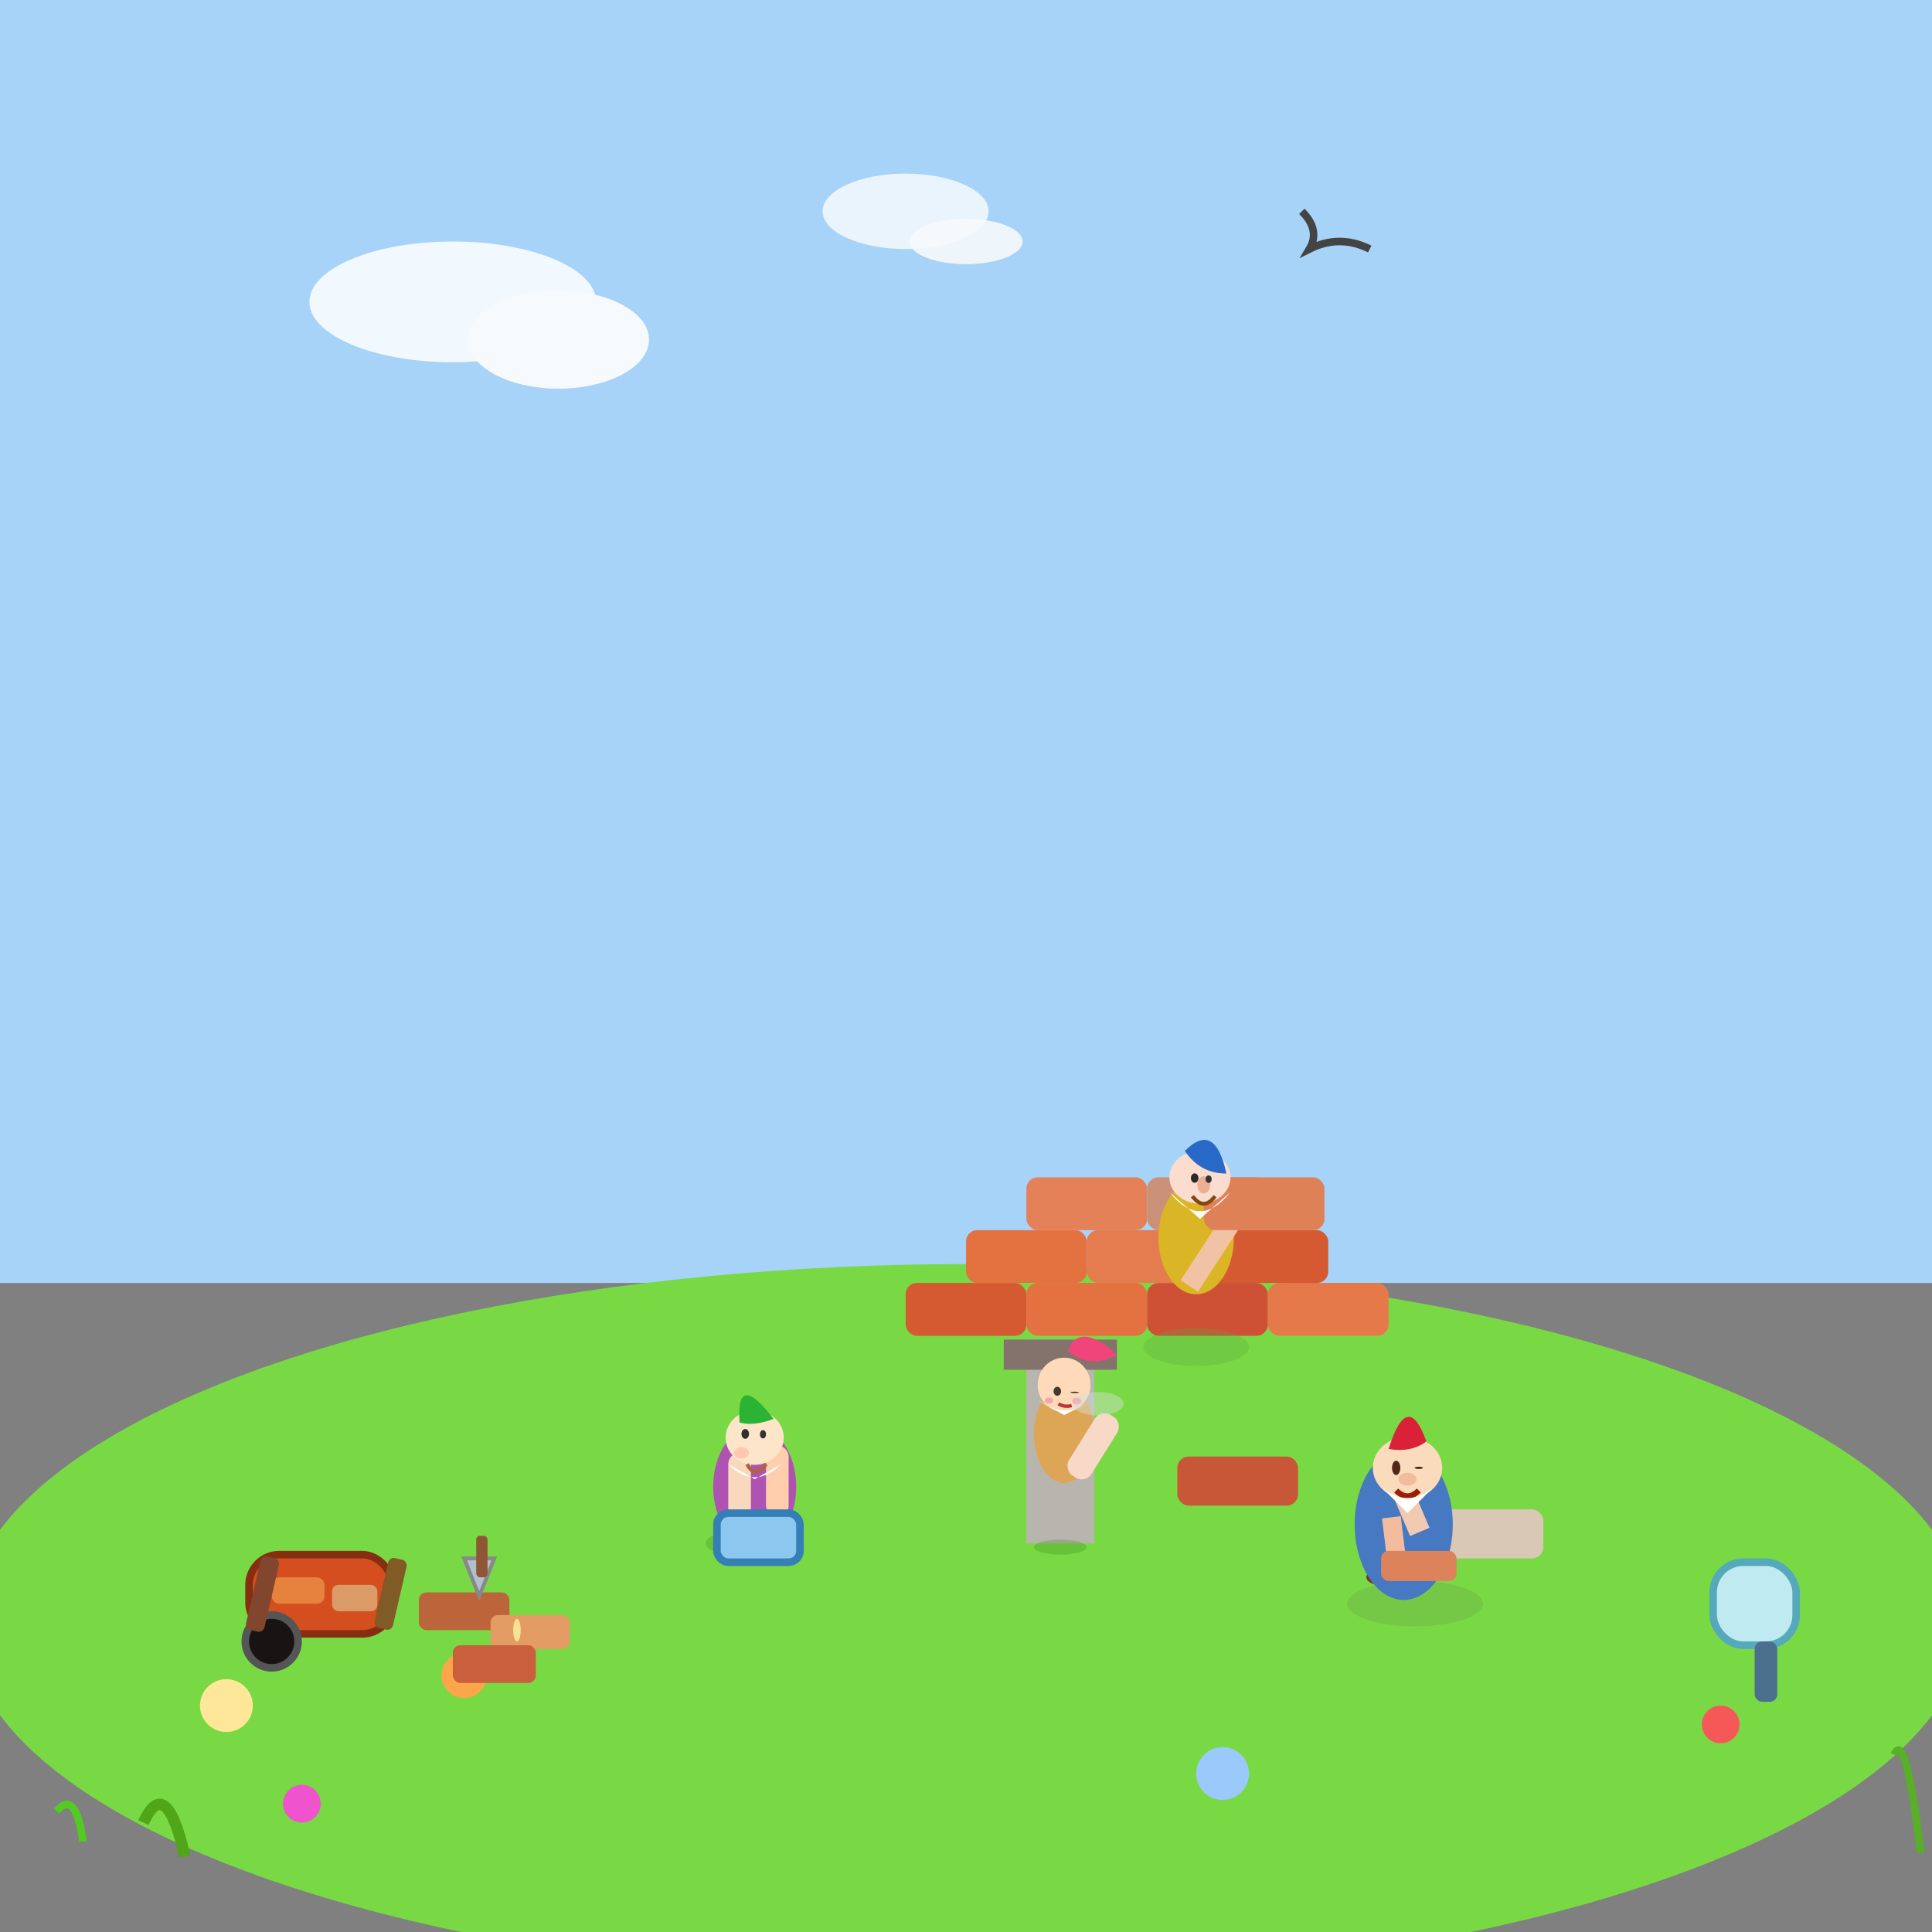 <!--

Generated by DrawGPT.
Free, open source, AI generated images in SVG, PNG, and HTML Canvas format.
https://drawgpt.ai

Created: 2025-05-10T00:26:19+00:00
-->
<svg xmlns="http://www.w3.org/2000/svg"
     xmlns:xlink="http://www.w3.org/1999/xlink"
     viewBox="0 0 512 512"
     width="512" height="512">
  <rect x="0" y="0" width="512" height="512" fill="#808080" stroke="none"/>
  <title>Gnomes Get Constructive: A Brick-tacular Build!</title>
  <desc>Never brick a smile! Gnomes lay bricks and raise a silly building, but one keeps cementing his hat to the wall. No slip-shoddery here!</desc>
  <!-- Animate Sun -->
  <circle id="sun" class="sun" cx="440" cy="80" r="34" fill="#ffe066">
    <animate attributeName="cy" values="80;60;80" dur="5s" repeatCount="indefinite" />
    <animate attributeName="r" values="34;40;34" dur="5s" repeatCount="indefinite" />
  </circle>
  <!-- Sky background -->
  <rect id="sky" class="sky" x="0" y="0" width="512" height="340" fill="#a7d3f9"/>
  <!-- Fluffy clouds, animated to drift -->
  <g id="cloud1" class="cloud">
    <ellipse cx="120" cy="80" rx="38" ry="16" fill="#fff" opacity="0.84"/>
    <ellipse cx="148" cy="90" rx="24" ry="13" fill="#f7fafc"/>
    <animateTransform attributeName="transform" type="translate"
      values="0,0;40,0;0,0" dur="5s" repeatCount="indefinite" />
  </g>
  <g id="cloud2" class="cloud">
    <ellipse cx="240" cy="56" rx="22" ry="10" fill="#fff" opacity="0.75"/>
    <ellipse cx="256" cy="64" rx="15" ry="6" fill="#f7fafc" opacity="0.9"/>
    <animateTransform attributeName="transform" type="translate"
      values="0,0;-30,0;0,0" dur="5s" repeatCount="indefinite" />
  </g>
  <!-- Animated bird flying -->
  <g id="bird" class="bird">
    <path d="M345,56 Q350,61 347,66 Q355,62 363,66" fill="none" stroke="#444" stroke-width="2"/>
    <animateTransform attributeName="transform" type="translate"
      from="0,0" to="50,10" dur="2.5s" begin="0s" repeatCount="indefinite"/>
    <animateTransform attributeName="transform" type="translate"
      from="50,10" to="0,0" dur="2.5s" begin="2.5s" repeatCount="indefinite"/>
  </g>
  <!-- Rolling meadow foreground -->
  <ellipse id="meadow" class="meadow" cx="256" cy="430" rx="265" ry="95" fill="#79d944"/>
  <!-- Wildflowers on the meadow -->
  <g id="flowers" class="flowers">
    <circle id="flower1" class="flower" cx="60" cy="452" r="7" fill="#ffe79a"/>
    <circle id="flower2" class="flower" cx="80" cy="478" r="5" fill="#ef53cd"/>
    <circle id="flower3" class="flower" cx="123" cy="444" r="6" fill="#fda54b"/>
    <circle id="flower4" class="flower" cx="324" cy="470" r="7" fill="#9ac9fb"/>
    <circle id="flower5" class="flower" cx="456" cy="457" r="5" fill="#f65858"/>
  </g>

  <!-- Bricks for wall under construction -->
  <g id="wall" class="wall">
    <!-- Wall rows -->
    <g>
      <!-- First row -->
      <rect id="brick11" class="brick" x="240" y="340" width="32" height="14" rx="3" fill="#d65a31"/>
      <rect id="brick12" class="brick" x="272" y="340" width="32" height="14" rx="3" fill="#e37240"/>
      <rect id="brick13" class="brick" x="304" y="340" width="32" height="14" rx="3" fill="#cf5135"/>
      <rect id="brick14" class="brick" x="336" y="340" width="32" height="14" rx="3" fill="#e57949"/>
    </g>
    <g>
      <!-- 2nd row -->
      <rect id="brick21" class="brick" x="256" y="326" width="32" height="14" rx="3" fill="#e37240"/>
      <rect id="brick22" class="brick" x="288" y="326" width="32" height="14" rx="3" fill="#e57c50"/>
      <rect id="brick23" class="brick" x="320" y="326" width="32" height="14" rx="3" fill="#d65a31"/>
    </g>
    <g>
      <!-- Top row (incomplete) -->
      <rect id="brick31" class="brick" x="272" y="312" width="32" height="14" rx="3" fill="#e58159" />
      <rect id="brick32" class="brick" x="304" y="312" width="32" height="14" rx="3" fill="#cb9178" />
    </g>
    <!-- Some extra bricks lying on the grass -->
    <rect id="brick_ground1" class="brick" x="377" y="400" width="32" height="13" rx="3" fill="#dac8b6" />
    <rect id="brick_ground2" class="brick" x="312" y="386" width="32" height="13" rx="3" fill="#c85738" />
  </g>
  <!-- Gnome 1 carrying a brick (animated) -->
  <g id="gnome1" class="gnome">
    <!-- Shadow -->
    <ellipse id="shadow1" class="shadow" cx="375" cy="425" rx="18" ry="6" fill="#6ba349" opacity="0.32">
      <animate attributeName="cx" values="375;372;375" dur="5s" repeatCount="indefinite"/>
    </ellipse>
    <!-- Feet -->
    <ellipse id="gnome1foot1" class="gnome-foot" cx="377" cy="416" rx="6" ry="2.8" fill="#8c5f3a"/>
    <ellipse id="gnome1foot2" class="gnome-foot" cx="367" cy="418" rx="4.9" ry="2.3" fill="#723a18"/>
    <!-- Body -->
    <ellipse id="gnome1body" class="gnome-body" cx="372" cy="404" rx="13" ry="20" fill="#4778c2"/>
    <!-- Arms -->
    <rect id="gnome1arm1" class="gnome-arm" x="370" y="389" width="5.6" height="18" fill="#f1cab2"
      transform="rotate(-23 372 398)">
      <animateTransform attributeName="transform" type="rotate"
        values="-23 372 398;-16 372 398;-23 372 398" keyTimes="0;0.4;1"
        dur="5s" repeatCount="indefinite"/>
    </rect>
    <rect id="gnome1arm2" class="gnome-arm" x="367.2" y="402" width="5" height="14" fill="#f3bc9f"
      transform="rotate(-7 370 410)">
      <animateTransform attributeName="transform" type="rotate"
        values="-7 370 410;-12 370 410;-7 370 410" keyTimes="0;0.55;1"
        dur="5s" repeatCount="indefinite"/>
    </rect>
    <!-- Brick in hands -->
    <rect id="gnome1-brick" class="held-brick" x="366" y="411" width="20" height="8" rx="2" fill="#dd835b">
      <animate attributeName="y" values="411;406;411" dur="5s" repeatCount="indefinite"/>
    </rect>
    <!-- Head -->
    <ellipse id="gnome1head" class="gnome-head" cx="373" cy="389" rx="9.2" ry="8.2" fill="#fadbbb"/>
    <!-- Nose -->
    <ellipse id="gnome1nose" class="gnome-nose" cx="373" cy="392" rx="2.4" ry="1.7" fill="#f1bc9c"/>
    <!-- Smiling mouth -->
    <path id="gnome1mouth" class="gnome-mouth" d="M370 395 Q373 398 376 395" stroke="#991f07" stroke-width="1.5" fill="none"/>
    <!-- Beard -->
    <path id="gnome1beard" class="gnome-beard" d="M366 394 Q373 400 380 394 Q373 401 373 401 Z" fill="#fff"/>
    <!-- Red Hat -->
    <path id="gnome1hat" class="gnome-hat" d="M378 382 Q373 368 368 384 Q374 385 378 382" fill="#db2138">
      <animate attributeName="d" values="
        M378 382 Q373 368 368 384 Q374 385 378 382;
        M378 382 Q373 362 368 384 Q374 385 378 382;
        M378 382 Q373 368 368 384 Q374 385 378 382
        " dur="5s" repeatCount="indefinite" />
    </path>
    <!-- Winking eye -->
    <ellipse id="gnome1eye-open" class="gnome-eye" cx="370" cy="389" rx="1.1" ry="1.9" fill="#54251b"/>
    <ellipse id="gnome1eye-wink" class="gnome-eye" cx="376" cy="389" rx="1.1" ry="0.3" fill="#54251b">
      <animate attributeName="ry" values="0.3;1.2;0.3" keyTimes="0;0.53;1"
        dur="5s" repeatCount="indefinite"/>
    </ellipse>
  </g>

  <!-- Gnome 2 atop the wall laying a brick (animated brick laying) -->
  <g id="gnome2" class="gnome">
    <!-- Shadow -->
    <ellipse id="shadow2" class="shadow" cx="317" cy="357" rx="14" ry="5" fill="#5ea43d" opacity="0.28" />
    <!-- Feet -->
    <ellipse id="gnome2foot1" class="gnome-foot" cx="314" cy="337" rx="4.7" ry="2.1" fill="#ac7641"/>
    <ellipse id="gnome2foot2" class="gnome-foot" cx="320.8" cy="335" rx="4.2" ry="2.28" fill="#874a21"/>
    <!-- Body -->
    <ellipse id="gnome2body" class="gnome-body" cx="317" cy="328" rx="10" ry="15" fill="#dab626"/>
    <!-- Arm reaching down with animating position (moves as he lays a brick!) -->
    <rect id="gnome2arm" class="gnome-arm" x="318" y="322" width="5.5" height="20" fill="#f2c2a4"
      transform="rotate(33 320 332)">
      <animateTransform attributeName="transform" type="rotate"
        values="33 320 332;54 320 332;33 320 332" keyTimes="0;0.55;1"
        dur="5s" repeatCount="indefinite" />
    </rect>
    <!-- Brick sets onto wall -->
    <rect id="gnome2-brick" class="held-brick" x="319" y="312" width="32" height="14" rx="3" fill="#de8157">
      <animate attributeName="y" values="300;312;300" keyTimes="0;0.6;1"
        dur="5s" repeatCount="indefinite" />
      <animate attributeName="opacity" values="1;1;0;0;1;1" keyTimes="0;0.6;0.7;0.9;0.95;1"
        dur="5s" repeatCount="indefinite" />
    </rect>
    <!-- Head -->
    <ellipse id="gnome2head" class="gnome-head" cx="318" cy="312" rx="8.1" ry="7" fill="#faddcf"/>
    <!-- Big Cheery Nose -->
    <ellipse id="gnome2nose" class="gnome-nose" cx="319" cy="314" rx="1.7" ry="2.3" fill="#ebaf94"/>
    <!-- Smile -->
    <path id="gnome2mouth" class="gnome-mouth" d="M316 317 Q319 321 322 317" stroke="#874512" stroke-width="1" fill="none"/>
    <!-- Beardy -->
    <path id="gnome2beard" class="gnome-beard" d="M310 316 Q318 326 326 316 Q318 323 318 323 Z" fill="#fffffa"/>
    <!-- Blue hat, slightly tipping as he reaches out -->
    <path id="gnome2hat" class="gnome-hat" d="M325 311 Q322 297 314 305 Q318 311 325 311 Z" fill="#2869c7">
      <animate attributeName="d" values="
        M325 311 Q322 297 314 305 Q318 311 325 311 Z;
        M327 304 Q324 292 310 310 Q320 314 327 304 Z;
        M325 311 Q322 297 314 305 Q318 311 325 311 Z
        " keyTimes="0;0.55;1" dur="5s" repeatCount="indefinite" />
    </path>
    <!-- Eyes -->
    <ellipse id="gnome2eye" class="gnome-eye" cx="316.6" cy="312.2" rx="1" ry="1.25" fill="#302826"/>
    <ellipse id="gnome2eye2" class="gnome-eye" cx="320.3" cy="312.49" rx="0.8" ry="1" fill="#333"/>
  </g>

  <!-- Gnome 3 reading blueprints (animated paper fluttering) -->
  <g id="gnome3" class="gnome">
    <!-- Shadow -->
    <ellipse id="shadow3" class="shadow" cx="200" cy="409" rx="13" ry="4" fill="#337c27" opacity="0.25"/>
    <!-- Body -->
    <ellipse id="gnome3body" class="gnome-body" cx="200" cy="394" rx="11" ry="16" fill="#ae53b1"/>
    <!-- Arms holding blueprint -->
    <rect id="gnome3arm" class="gnome-arm" x="193" y="385" width="6" height="20" rx="3" fill="#f9d9be"/>
    <rect id="gnome3arm2" class="gnome-arm" x="203" y="383" width="6" height="19" rx="3" fill="#ffcead"/>
    <!-- Blueprint animated to flutter -->
    <rect id="blueprint" class="blueprint" x="190" y="401" width="22" height="13" rx="3" fill="#8cc7f0"
      stroke="#337fb6" stroke-width="2">
      <animate attributeName="y" values="401;398;401" keyTimes="0;0.3;1" dur="5s" repeatCount="indefinite"/>
      <animate attributeName="width" values="22;25;22" keyTimes="0;0.43;1" dur="5s" repeatCount="indefinite"/>
    </rect>
    <!-- Head -->
    <ellipse id="gnome3head" class="gnome-head" cx="200" cy="381" rx="7.7" ry="7.2" fill="#fce5c8"/>
    <!-- Cheeks -->
    <ellipse id="gnome3cheek" class="gnome-cheek" cx="196.5" cy="385" rx="2" ry="1.5" fill="#ffc2a8" opacity="0.82"/>
    <!-- Smile -->
    <path id="gnome3mouth" class="gnome-mouth" d="M198 388 Q200 392 203 388" stroke="#b16240" stroke-width="1" fill="none"/>
    <!-- Beard -->
    <path id="gnome3beard" class="gnome-beard" d="M193 388 Q200 395 207 388 Q200 392 200 392 Z" fill="#ffffff"/>
    <!-- Tall green pointed hat (fluttering!) -->
    <path id="gnome3hat" class="gnome-hat" d="M196 377 Q195 363 205 376 Q200 378 196 377 Z" fill="#2bb335">
      <animate attributeName="d" values="
        M196 377 Q195 363 205 376 Q200 378 196 377 Z;
        M196 377 Q194 365 210 375 Q200 380 196 377 Z;
        M196 377 Q195 363 205 376 Q200 378 196 377 Z
        " dur="5s" repeatCount="indefinite"/>
    </path>
    <!-- Eyes, blink animation -->
    <ellipse id="gnome3eye1" class="gnome-eye" cx="197.5" cy="380" rx="1" ry="1.3" fill="#30302f">
      <animate attributeName="ry" values="1.3;0.2;1.3" keyTimes="0;0.29;1" dur="5s" repeatCount="indefinite"/>
    </ellipse>
    <ellipse id="gnome3eye2" class="gnome-eye" cx="202.2" cy="380.1" rx="0.8" ry="1.1" fill="#333"/>
  </g>

  <!-- A funny gnome stuck on scaffolding, hat glued to brick wall (animated embarrassment) -->
  <g id="gnome4" class="gnome">
    <!-- Scaffolding -->
    <rect id="scaffold" class="scaffolding" x="272" y="355" width="18" height="54" fill="#b8b5af"/>
    <rect id="scaffoldtop" class="scaffolding" x="266" y="355" width="30" height="8" fill="#84736c"/>
    <!-- Shadow -->
    <ellipse id="shadow4" class="shadow" cx="281" cy="410" rx="7" ry="2" fill="#2a7410" opacity="0.22"/>
    <!-- Body -->
    <ellipse id="gnome4body" class="gnome-body" cx="282" cy="380" rx="8" ry="13" fill="#dda657"/>
    <!-- Hand stuck to head -->
    <rect id="gnome4arm" class="gnome-arm" x="287" y="372" width="7" height="19" rx="3" fill="#f8d8c7"
          transform="rotate(32 287 381)">
      <animateTransform attributeName="transform" type="rotate"
        values="32 287 381;49 287 381;32 287 381" keyTimes="0;0.65;1" dur="5s" repeatCount="indefinite"/>
    </rect>
    <!-- Head -->
    <ellipse id="gnome4head" class="gnome-head" cx="282" cy="367" rx="7" ry="7.2" fill="#ffdaba"/>
    <!-- Embarrassed cheeks -->
    <ellipse id="gnome4cheek1" class="gnome-cheek" cx="285.4" cy="371.3" rx="1.2" ry="0.91" fill="#f69aa9"/>
    <ellipse id="gnome4cheek2" class="gnome-cheek" cx="278" cy="371.15" rx="1.13" ry="0.8" fill="#f2a8aa"/>
    <!-- Closed mouth -->
    <path id="gnome4mouth" class="gnome-mouth" d="M280.5 372 Q282 373 284 372.5" stroke="#bc3636" stroke-width="0.9" fill="none"/>
    <!-- Beard -->
    <path id="gnome4beard" class="gnome-beard" d="M275 371 Q282 376 288 372 Q282 375 282 375 Z" fill="#fffffb"/>
    <!-- Hat, tip actually 'stuck' to wall (wiggle animation) -->
    <path id="gnome4hat" class="gnome-hat" d="M283 358 Q286 350 296 359 Q289 363 283 358 Z" fill="#f1447a">
      <animateTransform attributeName="transform" type="rotate"
        values="0 283 358;7 283 358;0 283 358;-5 283 358;0 283 358" keyTimes="0;0.23;0.53;0.83;1" dur="5s" repeatCount="indefinite"/>
    </path>
    <!-- One eye open, one squinting (apologetic wink) -->
    <ellipse id="gnome4eye1" class="gnome-eye" cx="280.2" cy="368.7" rx="1" ry="1.2" fill="#463a29"/>
    <ellipse id="gnome4eye2" class="gnome-eye-squint" cx="284.8" cy="369" rx="1.1" ry="0.2" fill="#463a29">
      <animate attributeName="ry" values="0.2;1;0.2" keyTimes="0;0.36;1" dur="5s" repeatCount="indefinite"/>
    </ellipse>
    <!-- Paint puddle on scarf (cement) -->
    <ellipse id="cement_puddle" class="cement" cx="291" cy="372" rx="6.8" ry="3.1" fill="#d7ded9" opacity="0.44"/>
  </g>

  <!-- Pile of bricks with a trowel and animated glint -->
  <g id="brick_pile" class="bricks-pile">
    <rect id="pilebrick1" class="brick" x="111" y="422" width="24" height="10" rx="2" fill="#bc643a"/>
    <rect id="pilebrick2" class="brick" x="130" y="428" width="21" height="9" rx="2" fill="#e29c64"/>
    <rect id="pilebrick3" class="brick" x="120" y="436" width="22" height="10" rx="2" fill="#c95f3c"/>
    <polygon id="trowel" class="trowel" points="123,413 131,413 127,423" fill="#b2bfcf" stroke="#888" stroke-width="1"/>
    <!-- Handle -->
    <rect id="trowel_handle" class="trowel-handle" x="126.2" y="407" width="3" height="11" rx="1"
      fill="#8e5634" />
    <ellipse id="pileglint" class="bricks-glint" cx="137" cy="432" rx="1" ry="3" fill="#ffa" opacity="0.7">
      <animate attributeName="opacity" values="0.7;0.05;0.7" dur="5s" repeatCount="indefinite" />
      <animate attributeName="cy" values="432;426;432" dur="5s" repeatCount="indefinite"/>
    </ellipse>
  </g>
  <!-- Tools scattered -->
  <rect id="bucket" class="bucket" x="454" y="414" width="22" height="22" rx="8" fill="#bfeaf2" stroke="#56a8bb" stroke-width="2"/>
  <rect id="shovel" class="shovel" x="465" y="435" width="6" height="16" rx="2" fill="#4a708d"/>
  <!-- Wheelbarrow on the left, animated tilting back and forth -->
  <g id="wheelbarrow" class="wheelbarrow">
    <!-- Barrow body -->
    <rect id="barrowbody" class="barrowbody" x="66" y="412" width="38" height="21" rx="8" fill="#d54e1f" stroke="#862e12" stroke-width="2">
      <animateTransform attributeName="transform" type="rotate"
        values="0 75 420;8 75 420;0 75 420;-7 75 420;0 75 420" keyTimes="0;0.23;0.54;0.81;1" dur="5s" repeatCount="indefinite"/>
    </rect>
    <!-- Front wheel -->
    <circle id="barrowwheel" class="barrowwheel" cx="72" cy="435" r="7" fill="#181413" stroke="#555" stroke-width="2"/>
    <!-- Bricks in wheelbarrow -->
    <rect id="barrowbrick1" class="brick" x="72" y="418" width="14" height="7" rx="2" fill="#e6823e"/>
    <rect id="barrowbrick2" class="brick" x="88" y="420" width="12" height="7" rx="1.7" fill="#da9b69"/>
    <!-- Handles -->
    <rect id="barrowhandle1" class="barrowhandle" x="67" y="413" width="5" height="20" rx="1.5" fill="#81462d"
      transform="rotate(13 72 423)"/>
    <rect id="barrowhandle2" class="barrowhandle" x="101" y="413" width="5" height="19" rx="1.5" fill="#805b25"
      transform="rotate(13 104 422.5)"/>
  </g>

  <!-- Additional landscaping for more cheer! -->
  <g id="grass_blades" class="grass">
    <path d="M15 480 Q20 474 22 488" stroke="#54cb23" stroke-width="2" fill="none"/>
    <path d="M38 483 Q44 470 49 492" stroke="#50a518" stroke-width="3" fill="none"/>
    <path d="M502 465 Q505 458 509 491" stroke="#57b025" stroke-width="2" fill="none"/>
  </g>
</svg>